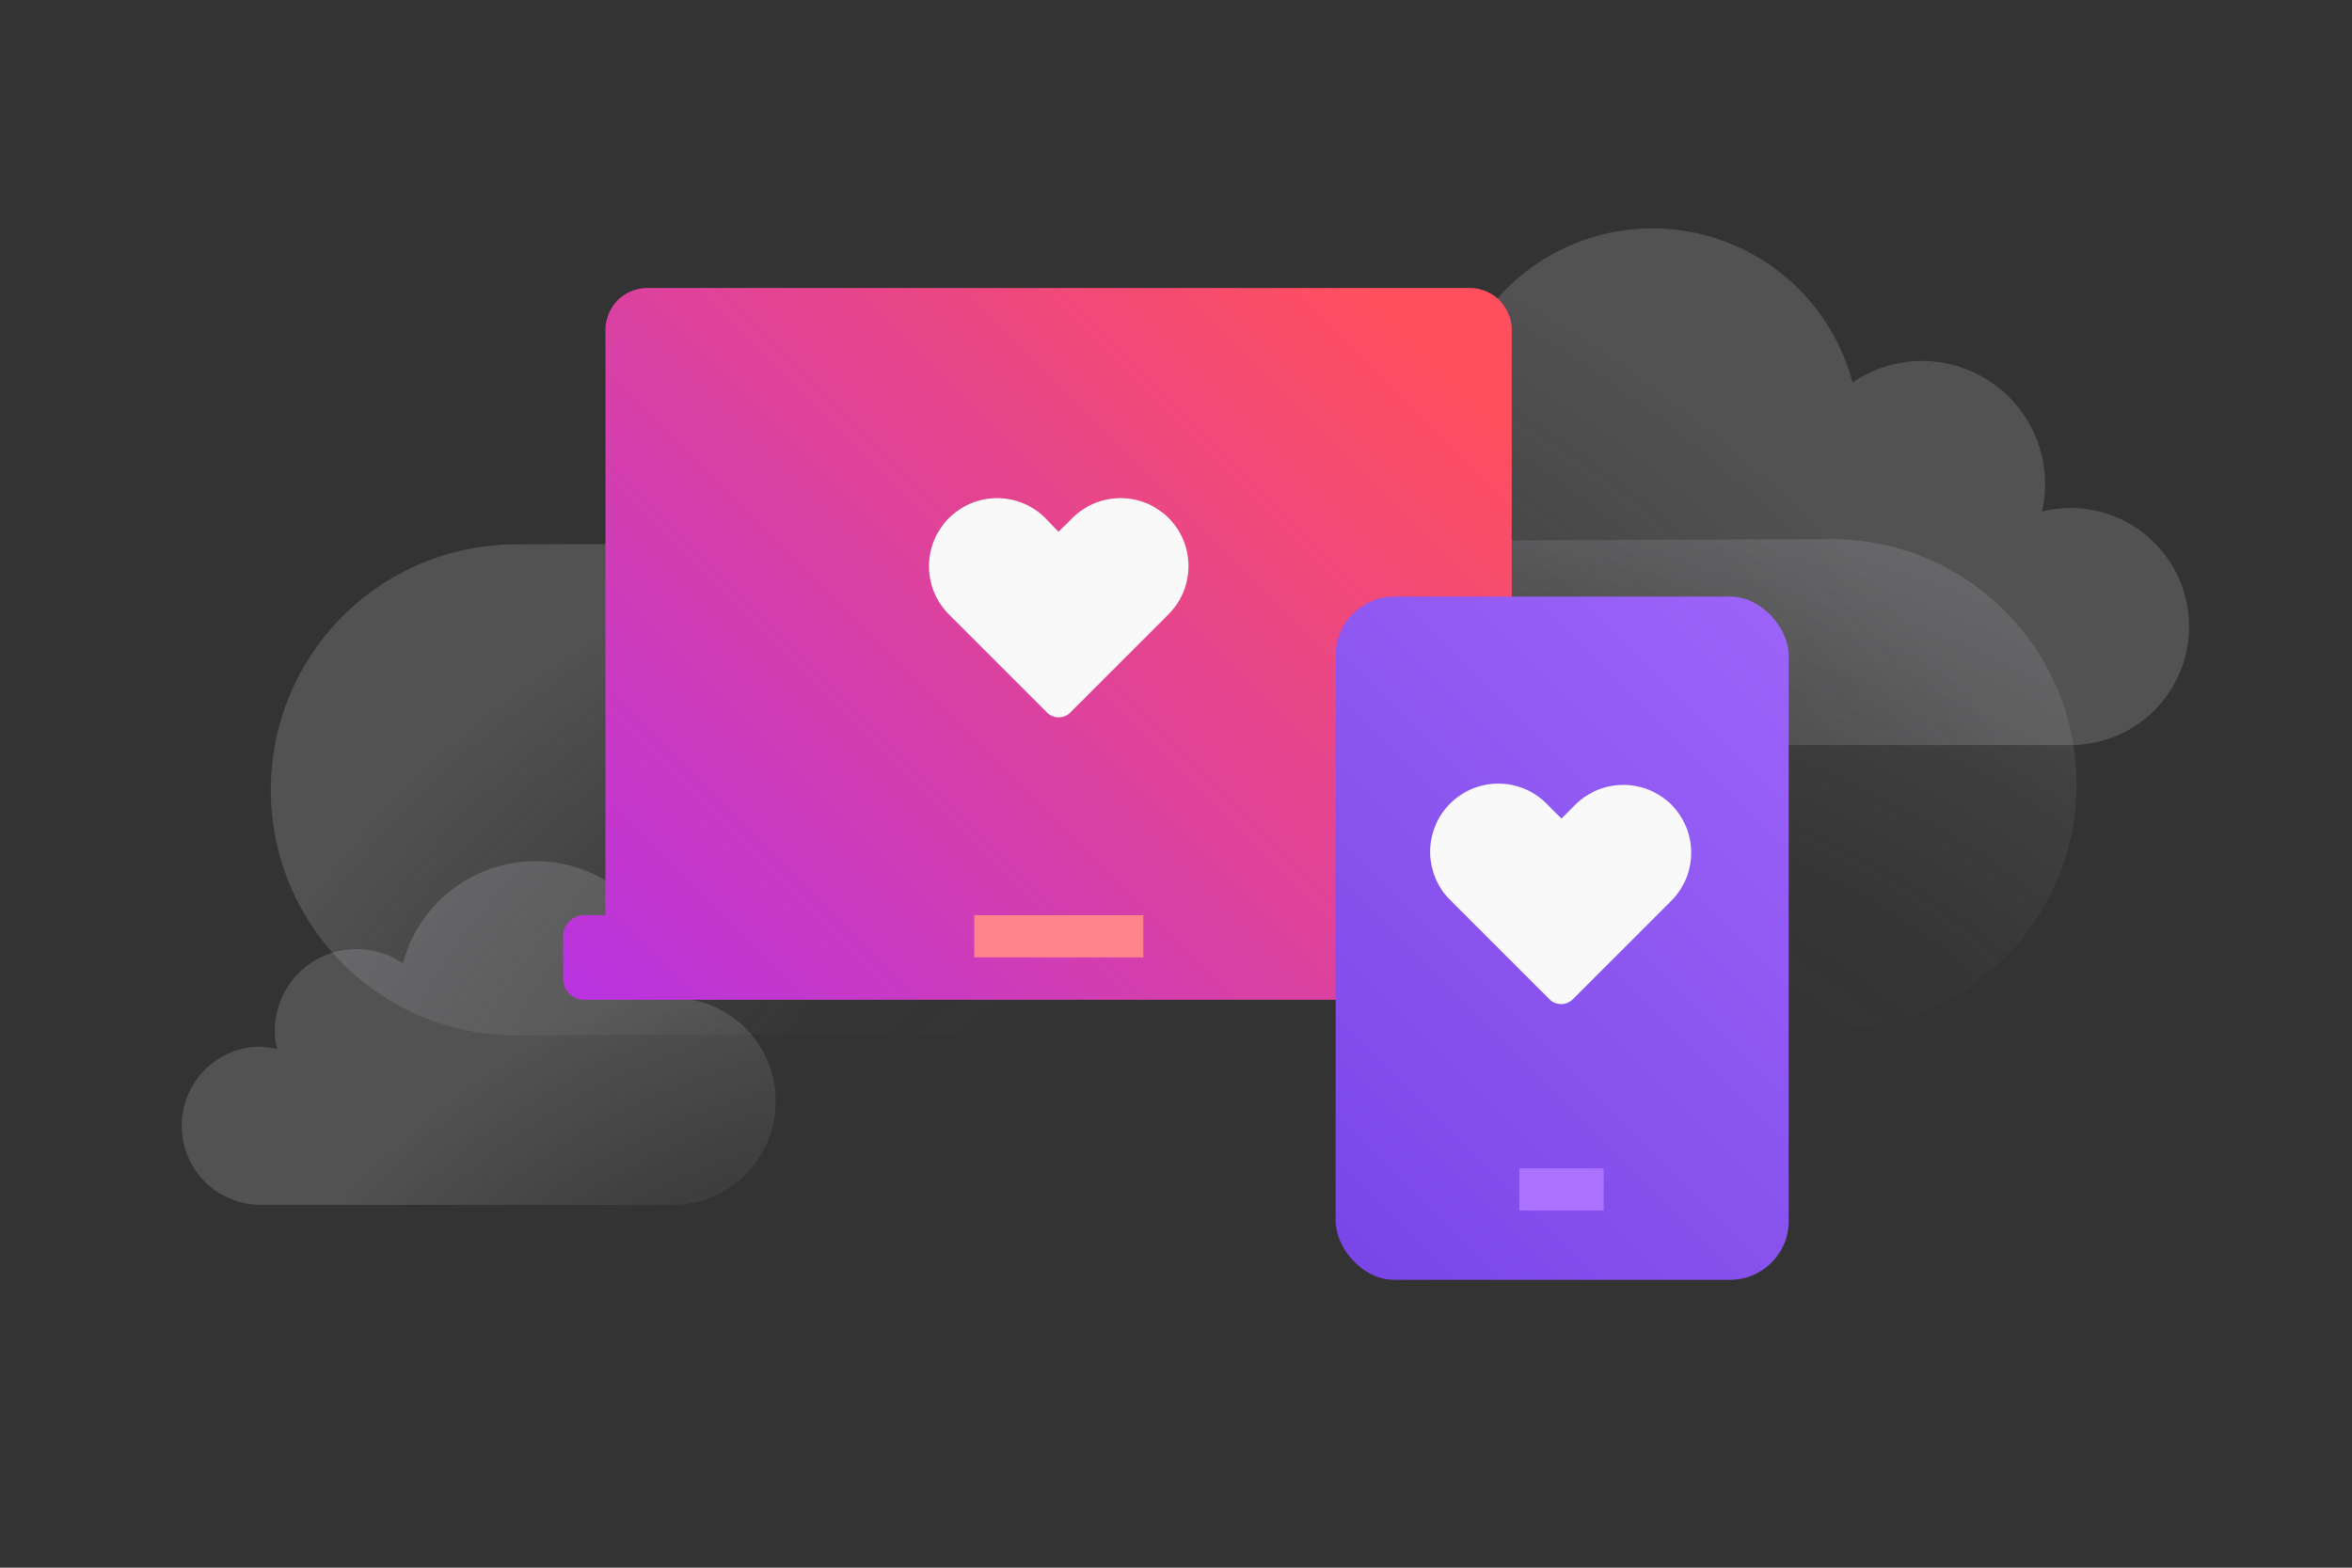 <!-- This Source Code Form is subject to the terms of the Mozilla Public
   - License, v. 2.0. If a copy of the MPL was not distributed with this
   - file, You can obtain one at http://mozilla.org/MPL/2.0/. -->
<svg height="2in" viewBox="0 0 216 144" width="3in" xmlns="http://www.w3.org/2000/svg">
  <rect x="0" y="0" width="216" height="144" fill="#333333" stroke="none"/>
  <radialGradient id="a" cx="85.91" cy="159.8" gradientUnits="userSpaceOnUse" r="102.61">
    <stop offset=".26" stop-color="#cdcdd4" stop-opacity="0"/>
    <stop offset=".4" stop-color="#cdcdd4" stop-opacity=".02"/>
    <stop offset=".55" stop-color="#cdcdd4" stop-opacity=".08"/>
    <stop offset=".69" stop-color="#cdcdd4" stop-opacity=".18"/>
    <stop offset=".72" stop-color="#cdcdd4" stop-opacity=".2"/>
  </radialGradient>
  <radialGradient id="b" cx="72.32" cy="144.71" gradientUnits="userSpaceOnUse" r="150.75">
  <stop offset=".27" stop-color="#cdcdd4" stop-opacity="0"/>
  <stop offset=".46" stop-color="#cdcdd4" stop-opacity=".02"/>
  <stop offset=".66" stop-color="#cdcdd4" stop-opacity=".08"/>
  <stop offset=".86" stop-color="#cdcdd4" stop-opacity=".18"/>
  <stop offset=".9" stop-color="#cdcdd4" stop-opacity=".2"/>
  </radialGradient>
  <radialGradient id="c" cx="129.21" cy="117.26" gradientTransform="matrix(1 0 0 .7 0 35.37)" gradientUnits="userSpaceOnUse" r="112.67">
    <stop offset=".4" stop-color="#cdcdd4" stop-opacity="0"/>
    <stop offset=".58" stop-color="#cdcdd4" stop-opacity=".02"/>
    <stop offset=".77" stop-color="#cdcdd4" stop-opacity=".08"/>
    <stop offset=".96" stop-color="#cdcdd4" stop-opacity=".18"/>
    <stop offset="1" stop-color="#cdcdd4" stop-opacity=".2"/>
  </radialGradient>
  <linearGradient id="d" gradientUnits="userSpaceOnUse" x1="67.44" x2="126.91" y1="85.38" y2="25.9">
    <stop offset="0" stop-color="#c689ff"/>
    <stop offset="1" stop-color="#d74cf0"/>
  </linearGradient>
  <linearGradient id="e" gradientUnits="userSpaceOnUse" x1="37.24" x2="138.18" y1="121.61" y2="20.67">
    <stop offset=".22" stop-color="#b833e1"/>
    <stop offset=".91" stop-color="#ff4f5e"/>
  </linearGradient>
  <linearGradient id="f" gradientUnits="userSpaceOnUse" x1="80.06" x2="199.29" y1="149.59" y2="30.36">
    <stop offset=".28" stop-color="#7542e5"/>
    <stop offset=".42" stop-color="#824deb"/>
    <stop offset=".79" stop-color="#a067fa"/>
    <stop offset="1" stop-color="#ab71ff"/>
  </linearGradient>
  <path d="m71.24 101.17a9.5 9.5 0 0 1 -9.47 9.5h-38.08a7.27 7.27 0 0 1 0-14.53 7.17 7.17 0 0 1 1.75.22 7.3 7.3 0 0 1 -.2-1.69 7.49 7.49 0 0 1 7.5-7.49 7.41 7.41 0 0 1 4.26 1.31 12.61 12.61 0 0 1 24.8 3.17 9.5 9.5 0 0 1 9.44 9.51z" fill="url(#a)"/>
  <path d="m190.14 46.66a10.72 10.72 0 0 0 -2.61.32 11.15 11.15 0 0 0 .29-2.53 11.31 11.31 0 0 0 -17.69-9.32 19 19 0 0 0 -37.37 4.78 14.27 14.27 0 1 0 0 28.53h57.39a10.89 10.89 0 1 0 0-21.78z" fill="url(#b)"/>
  <path d="m24.87 72.66a22.54 22.54 0 0 1 22.45-22.66l120.77-.48a22.53 22.53 0 1 1 .18 45.06l-120.77.53a22.54 22.54 0 0 1 -22.63-22.45z" fill="url(#c)"/>
  <path d="m83.89 81.48h29.85v8.65h-29.85z" fill="#ff848b"/>
  <path d="m61.36 31.98h71.63v47.31h-71.63z" fill="url(#d)"/>
  <path d="m140.78 84.07h-1.95v-53.76a3.86 3.86 0 0 0 -3.83-3.86h-75.54a3.86 3.86 0 0 0 -3.86 3.87v53.75h-2a1.92 1.92 0 0 0 -1.88 1.93v3.9a1.92 1.92 0 0 0 1.93 1.93h87.13a1.93 1.93 0 0 0 1.93-1.93v-3.9a1.93 1.93 0 0 0 -1.93-1.93zm-35.78 3.87h-15.53v-3.87h15.53z" fill="url(#e)"/>
  <path d="m107.33 47.59a6.26 6.26 0 0 0 -8.85 0l-1.27 1.26-1.21-1.26a6.26 6.26 0 0 0 -8.85 0 6.26 6.26 0 0 0 0 8.85l9 9a1.49 1.49 0 0 0 1.07.45 1.51 1.51 0 0 0 1.08-.45l9-9a6.26 6.26 0 0 0 .03-8.85z" fill="#f9f9fa"/>
  <rect fill="url(#f)" height="62.76" rx="5.4" width="41.61" x="122.66" y="54.8"/>
  <path d="m139.53 107.32h7.75v3.87h-7.75z" fill="#ab71ff"/>
  <path d="m153.51 73.93a6.26 6.26 0 0 0 -8.85 0l-1.26 1.26-1.26-1.26a6.26 6.26 0 1 0 -8.85 8.85l9 9a1.53 1.53 0 0 0 1.08.45 1.51 1.51 0 0 0 1.08-.45l9-9a6.26 6.26 0 0 0 .06-8.85z" fill="#f9f9fa"/>
  </svg>
